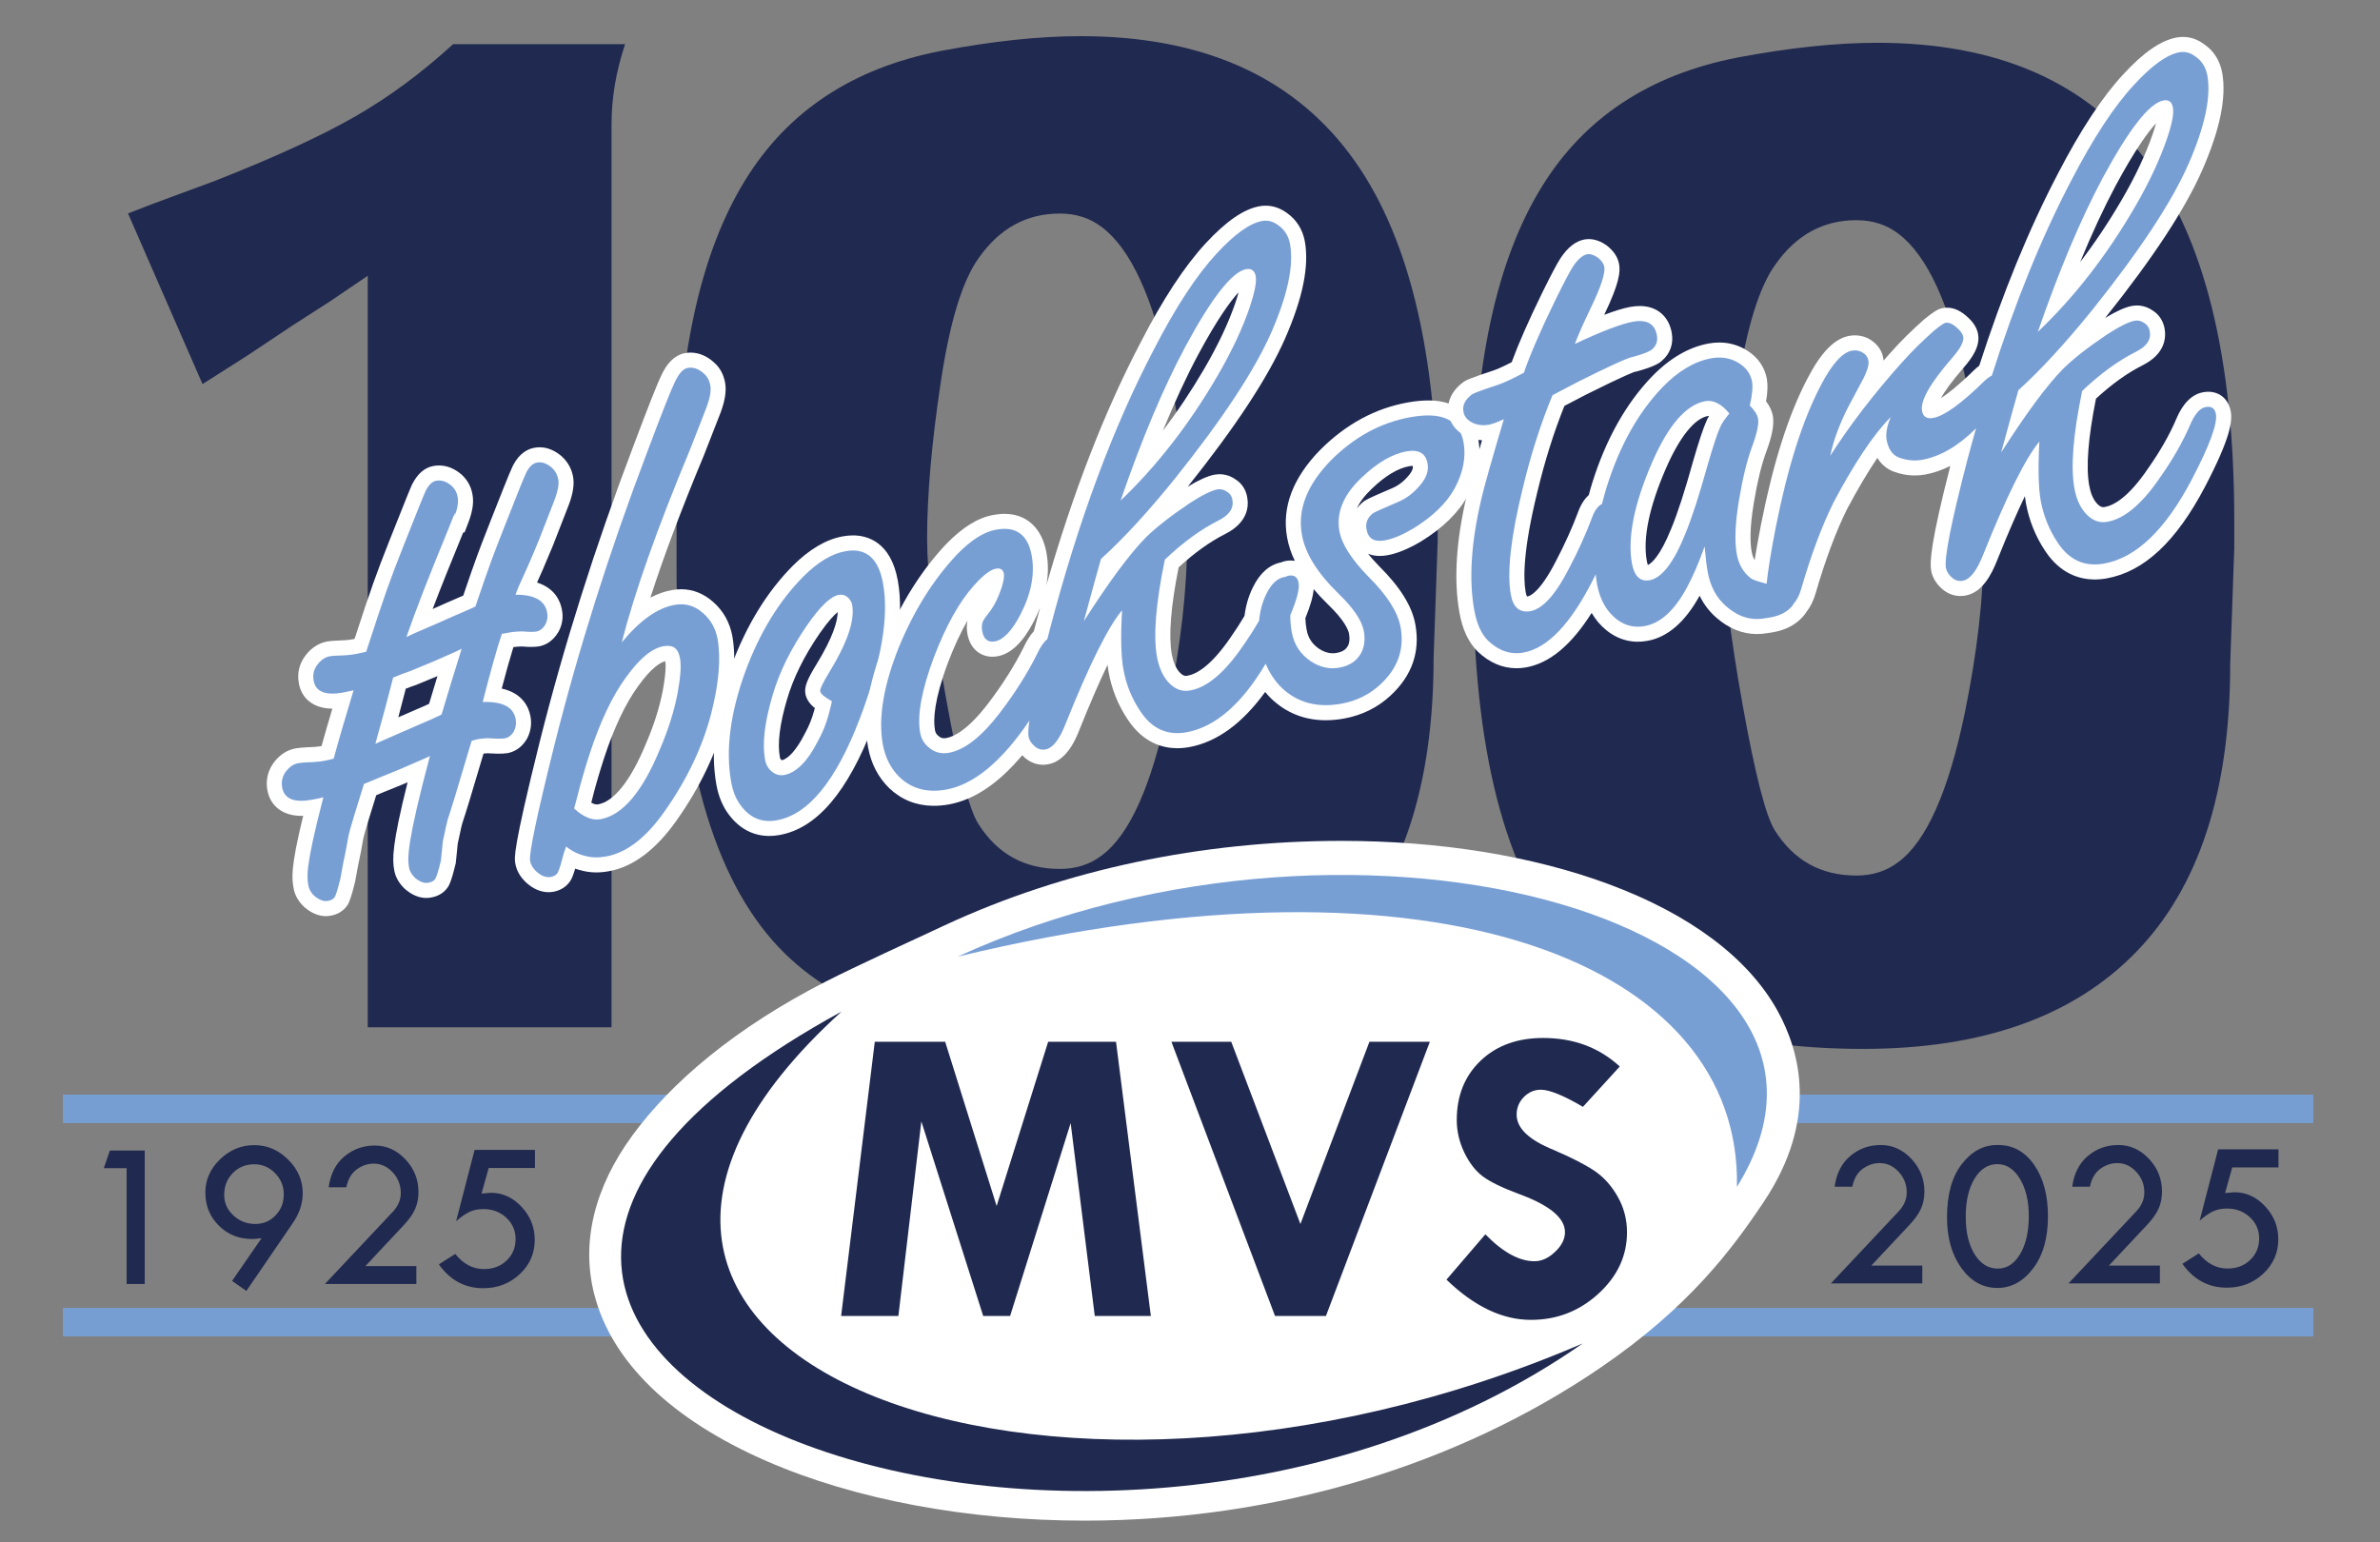 <?xml version="1.0" encoding="UTF-8" standalone="no"?>
<!DOCTYPE svg PUBLIC "-//W3C//DTD SVG 1.1//EN" "http://www.w3.org/Graphics/SVG/1.1/DTD/svg11.dtd">
<svg width="100%" height="100%" viewBox="0 0 1080 700" version="1.1" xmlns="http://www.w3.org/2000/svg" xmlns:xlink="http://www.w3.org/1999/xlink" xml:space="preserve" xmlns:serif="http://www.serif.com/" style="fill-rule:evenodd;clip-rule:evenodd;stroke-linejoin:round;stroke-miterlimit:2;">
    <rect x="0" y="0" width="1080" height="700" fill="#808080" stroke="none"/>
    <g transform="matrix(4.066,0,0,4.066,-2420.94,-8883.39)">
        <g transform="matrix(1.059,0,0,1.059,609.7,2280.57)">
            <path d="M0,-67.937L2.57,-68.937L9.135,-71.363C15.416,-73.836 20.338,-76.095 23.907,-78.142C27.475,-80.187 30.924,-82.731 34.255,-85.778L52.381,-85.778C51.429,-82.92 50.953,-80.108 50.953,-77.347L50.953,17.841L25.263,17.841L25.263,-61.372L21.268,-58.66L17.271,-56.091L12.561,-52.952L7.85,-49.953L0,-67.937Z" style="fill:rgb(32,41,79);fill-rule:nonzero;"/>
        </g>
        <g transform="matrix(1.059,0,0,1.059,704.623,2213.17)">
            <path d="M0,60.087C1.998,63.228 4.852,64.797 8.563,64.797C10.275,64.797 11.75,64.322 12.988,63.37C15.936,61.183 18.269,55.947 19.981,47.67C21.312,41.2 21.98,35.303 21.98,29.972C21.98,24.359 21.359,18.603 20.124,12.702C18.411,4.616 16.031,-0.571 12.988,-2.854C11.75,-3.805 10.275,-4.282 8.563,-4.282C5.041,-4.282 2.188,-2.712 0,0.427C-1.713,2.807 -3.047,7.185 -3.996,13.56C-4.949,19.935 -5.424,25.404 -5.424,29.972C-5.424,33.779 -4.76,39.392 -3.426,46.815C-2.094,54.235 -0.952,58.66 0,60.087M-31.829,26.118C-31.829,11.274 -29.406,-0.047 -24.562,-7.851C-20.098,-15.08 -13.261,-19.601 -4.045,-21.41C1.462,-22.455 6.399,-22.979 10.771,-22.979C23.402,-22.979 32.829,-18.863 39.05,-10.634C45.271,-2.402 48.383,10.276 48.383,27.403L48.383,30.258L47.955,42.532C47.955,55.947 44.648,66.06 38.037,72.86C31.422,79.665 21.838,83.066 9.277,83.066C-5.092,83.066 -15.414,79.498 -21.695,72.36C-28.451,64.654 -31.829,51.573 -31.829,33.111L-31.829,26.118Z" style="fill:rgb(32,41,79);fill-rule:nonzero;"/>
        </g>
        <g transform="matrix(1.059,0,0,1.059,793.525,2213.91)">
            <path d="M0,60.087C1.998,63.227 4.852,64.796 8.563,64.796C10.275,64.796 11.75,64.321 12.988,63.37C15.937,61.183 18.268,55.948 19.982,47.67C21.312,41.2 21.979,35.302 21.979,29.972C21.979,24.359 21.359,18.603 20.124,12.702C18.411,4.616 16.032,-0.572 12.988,-2.854C11.75,-3.806 10.275,-4.282 8.563,-4.282C5.041,-4.282 2.188,-2.712 0,0.428C-1.713,2.807 -3.047,7.185 -3.996,13.559C-4.949,19.935 -5.424,25.404 -5.424,29.972C-5.424,33.778 -4.76,39.392 -3.427,46.814C-2.094,54.234 -0.953,58.659 0,60.087M-31.828,26.118C-31.828,11.274 -29.406,-0.047 -24.562,-7.851C-20.098,-15.08 -13.261,-19.601 -4.045,-21.41C1.463,-22.455 6.4,-22.979 10.771,-22.979C23.402,-22.979 32.828,-18.863 39.051,-10.634C45.273,-2.402 48.383,10.276 48.383,27.402L48.383,30.258L47.955,42.532C47.955,55.948 44.648,66.06 38.036,72.86C31.422,79.665 21.836,83.066 9.276,83.066C-5.092,83.066 -15.414,79.498 -21.695,72.36C-28.452,64.654 -31.828,51.572 -31.828,33.111L-31.828,26.118Z" style="fill:rgb(32,41,79);fill-rule:nonzero;"/>
        </g>
        <g transform="matrix(1.059,0,0,1.059,804.259,2314.6)">
            <path d="M0,10.825L5.371,10.825L5.371,12.708L-4.266,12.708L2.924,5.063C3.463,4.471 3.732,3.823 3.732,3.114C3.732,2.279 3.447,1.555 2.879,0.942C2.311,0.329 1.643,0.022 0.873,0.022C0.238,0.022 -0.357,0.226 -0.915,0.632C-1.474,1.039 -1.837,1.667 -2.006,2.515L-3.867,2.515C-3.683,1.127 -3.135,0.047 -2.223,-0.726C-1.311,-1.497 -0.238,-1.883 0.996,-1.883C2.229,-1.883 3.305,-1.396 4.219,-0.425C5.135,0.547 5.593,1.697 5.593,3.026C5.593,3.67 5.478,4.26 5.245,4.795C5.014,5.331 4.602,5.912 4.014,6.542L0,10.825Z" style="fill:rgb(32,41,79);fill-rule:nonzero;"/>
        </g>
        <g transform="matrix(1.059,0,0,1.059,821.833,2320.63)">
            <path d="M0,-0.089C0,-1.685 -0.312,-2.995 -0.94,-4.023C-1.568,-5.048 -2.359,-5.562 -3.312,-5.562C-4.293,-5.562 -5.096,-5.053 -5.716,-4.038C-6.336,-3.023 -6.646,-1.685 -6.646,-0.023C-6.646,1.625 -6.332,2.948 -5.705,3.949C-5.078,4.95 -4.264,5.45 -3.268,5.45C-2.308,5.45 -1.522,4.938 -0.913,3.915C-0.303,2.892 0,1.558 0,-0.089M-3.223,-7.578C-1.673,-7.578 -0.411,-6.882 0.56,-5.49C1.531,-4.099 2.018,-2.29 2.018,-0.067C2.018,2.237 1.494,4.073 0.449,5.438C-0.596,6.806 -1.85,7.489 -3.312,7.489C-4.834,7.489 -6.099,6.788 -7.105,5.39C-8.114,3.99 -8.619,2.208 -8.619,0.044C-8.619,-2.357 -8.1,-4.227 -7.061,-5.568C-6.023,-6.907 -4.781,-7.578 -3.334,-7.578L-3.223,-7.578Z" style="fill:rgb(32,41,79);fill-rule:nonzero;"/>
        </g>
        <g transform="matrix(1.059,0,0,1.059,830.775,2314.6)">
            <path d="M0,10.825L5.372,10.825L5.372,12.708L-4.266,12.708L2.924,5.063C3.464,4.471 3.732,3.823 3.732,3.114C3.732,2.279 3.447,1.555 2.879,0.942C2.311,0.329 1.643,0.022 0.875,0.022C0.238,0.022 -0.357,0.226 -0.915,0.632C-1.473,1.039 -1.836,1.667 -2.006,2.515L-3.867,2.515C-3.683,1.127 -3.133,0.047 -2.221,-0.726C-1.31,-1.497 -0.237,-1.883 0.996,-1.883C2.23,-1.883 3.305,-1.396 4.221,-0.425C5.135,0.547 5.594,1.697 5.594,3.026C5.594,3.67 5.478,4.26 5.246,4.795C5.014,5.331 4.604,5.912 4.014,6.542L0,10.825Z" style="fill:rgb(32,41,79);fill-rule:nonzero;"/>
        </g>
        <g transform="matrix(1.059,0,0,1.059,842.965,2328.53)">
            <path d="M0,-14.58L6.358,-14.58L6.358,-12.675L1.485,-12.675L0.726,-9.972C1.288,-10.029 1.612,-10.06 1.701,-10.06C2.943,-10.06 4.026,-9.565 4.95,-8.576C5.874,-7.588 6.337,-6.43 6.337,-5.101C6.337,-3.679 5.81,-2.471 4.759,-1.482C3.705,-0.494 2.422,0 0.907,0C-1.02,0 -2.579,-0.839 -3.768,-2.515L-2.039,-3.612C-1.189,-2.548 -0.181,-2.017 0.985,-2.017C1.946,-2.017 2.741,-2.318 3.372,-2.918C4.005,-3.519 4.321,-4.276 4.321,-5.191C4.321,-6.075 3.993,-6.822 3.339,-7.431C2.685,-8.037 1.882,-8.342 0.929,-8.342C0.36,-8.342 -0.134,-8.241 -0.555,-8.037C-0.976,-7.836 -1.44,-7.512 -1.95,-7.068L0,-14.58Z" style="fill:rgb(32,41,79);fill-rule:nonzero;"/>
        </g>
        <g transform="matrix(1.059,0,0,1.059,607.677,2328.12)">
            <path d="M0,-14.07L3.668,-14.07L3.668,0L1.762,0L1.762,-12.208L-0.643,-12.208L0,-14.07Z" style="fill:rgb(32,41,79);fill-rule:nonzero;"/>
        </g>
        <g transform="matrix(1.059,0,0,1.059,627.083,2323.39)">
            <path d="M0,-4.975C0,-5.846 -0.307,-6.593 -0.92,-7.218C-1.533,-7.842 -2.265,-8.153 -3.113,-8.153C-4.014,-8.153 -4.768,-7.846 -5.373,-7.23C-5.979,-6.612 -6.281,-5.846 -6.281,-4.93C-6.281,-4.088 -5.961,-3.368 -5.318,-2.764C-4.676,-2.162 -3.9,-1.862 -2.991,-1.862C-2.156,-1.862 -1.449,-2.162 -0.869,-2.764C-0.29,-3.368 0,-4.102 0,-4.975M-3.944,5.195L-5.452,4.143L-2.34,-0.366C-2.775,-0.306 -3.107,-0.277 -3.337,-0.277C-4.732,-0.277 -5.902,-0.747 -6.848,-1.69C-7.793,-2.631 -8.266,-3.791 -8.266,-5.174C-8.266,-6.51 -7.75,-7.677 -6.72,-8.674C-5.689,-9.672 -4.486,-10.17 -3.113,-10.17C-1.754,-10.17 -0.563,-9.662 0.46,-8.647C1.482,-7.631 1.994,-6.452 1.994,-5.108C1.994,-4.022 1.646,-2.973 0.953,-1.961L-3.944,5.195Z" style="fill:rgb(32,41,79);fill-rule:nonzero;"/>
        </g>
        <g transform="matrix(1.059,0,0,1.059,636.189,2314.66)">
            <path d="M0,10.824L5.372,10.824L5.372,12.707L-4.266,12.707L2.924,5.063C3.463,4.472 3.732,3.822 3.732,3.112C3.732,2.279 3.448,1.555 2.879,0.941C2.311,0.328 1.643,0.022 0.874,0.022C0.238,0.022 -0.357,0.224 -0.915,0.633C-1.473,1.038 -1.836,1.666 -2.006,2.515L-3.867,2.515C-3.683,1.126 -3.135,0.047 -2.223,-0.725C-1.31,-1.497 -0.236,-1.883 0.996,-1.883C2.23,-1.883 3.305,-1.397 4.221,-0.426C5.136,0.546 5.594,1.697 5.594,3.027C5.594,3.67 5.478,4.259 5.246,4.795C5.014,5.33 4.603,5.912 4.014,6.539L0,10.824Z" style="fill:rgb(32,41,79);fill-rule:nonzero;"/>
        </g>
        <g transform="matrix(1.059,0,0,1.059,648.379,2328.59)">
            <path d="M0,-14.58L6.359,-14.58L6.359,-12.674L1.486,-12.674L0.727,-9.972C1.289,-10.029 1.613,-10.059 1.702,-10.059C2.943,-10.059 4.027,-9.564 4.951,-8.576C5.875,-7.588 6.337,-6.43 6.337,-5.101C6.337,-3.678 5.811,-2.471 4.759,-1.483C3.705,-0.495 2.422,0 0.908,0C-1.02,0 -2.578,-0.838 -3.767,-2.516L-2.037,-3.611C-1.189,-2.548 -0.182,-2.016 0.986,-2.016C1.946,-2.016 2.742,-2.316 3.373,-2.918C4.006,-3.517 4.32,-4.277 4.32,-5.191C4.32,-6.075 3.994,-6.821 3.34,-7.43C2.687,-8.039 1.883,-8.342 0.93,-8.342C0.361,-8.342 -0.133,-8.241 -0.554,-8.037C-0.975,-7.834 -1.439,-7.512 -1.949,-7.068L0,-14.58Z" style="fill:rgb(32,41,79);fill-rule:nonzero;"/>
        </g>
        <g transform="matrix(-1.059,0,0,1.059,945.272,1866.66)">
            <rect x="86.578" y="415.789" width="237.162" height="3" style="fill:rgb(119,158,211);"/>
        </g>
        <g transform="matrix(-1.059,0,0,1.059,945.272,1914.28)">
            <rect x="86.578" y="393.307" width="237.162" height="3" style="fill:rgb(119,158,211);"/>
        </g>
        <g transform="matrix(1.059,0,0,1.059,774.087,2295.77)">
            <path d="M0,39.33C-15.08,49.643 -34.275,55.49 -54.424,55.49C-66.745,55.49 -78.637,53.266 -87.907,49.227C-97.986,44.836 -104.277,38.744 -106.1,31.609C-107.492,26.164 -106.095,20.375 -102.06,14.865C-97.959,9.267 -91.229,3.537 -81.633,-1.363C-78.571,-2.925 -72.32,-5.789 -69.205,-7.24C-56.529,-13.149 -42.023,-16.16 -27.352,-16.16C-16.982,-16.16 -7.246,-14.584 0.803,-11.602C9.36,-8.43 15.51,-3.825 18.587,1.713C20.98,6.021 22.949,13.186 17.178,21.853C13.781,26.953 9.238,33.013 0,39.33" style="fill:white;fill-rule:nonzero;"/>
        </g>
        <g transform="matrix(1.059,0,0,1.059,693.04,2331.69)">
            <path d="M0,-28.902L7.418,-28.902L12.842,-11.591L18.272,-28.902L25.422,-28.902L29.094,0L23.184,0L20.643,-20.334L14.262,0L11.426,0L4.907,-20.513L2.487,0L-3.547,0L0,-28.902Z" style="fill:rgb(32,41,79);fill-rule:nonzero;"/>
        </g>
        <g transform="matrix(1.059,0,0,1.059,689.34,2373.78)">
            <path d="M0,-71.837C-39.777,-35.768 20.902,-12.211 78.099,-36.85C25.241,0 -66.404,-35.526 0,-71.837" style="fill:rgb(32,41,79);fill-rule:nonzero;"/>
        </g>
        <g transform="matrix(1.059,0,0,1.059,789.258,2270.85)">
            <path d="M0,43.842C17.183,16.228 -39.492,0 -82.127,19.577C-31.228,7.298 0.504,20.445 0,43.842" style="fill:rgb(120,159,212);fill-rule:nonzero;"/>
        </g>
        <g transform="matrix(1.059,0,0,1.059,726.145,2331.69)">
            <path d="M0,-28.902L6.306,-28.902L13.595,-9.693L20.868,-28.902L27.235,-28.902L16.284,0L10.92,0L0,-28.902Z" style="fill:rgb(32,41,79);fill-rule:nonzero;"/>
        </g>
        <g transform="matrix(1.059,0,0,1.059,776.183,2328.94)">
            <path d="M0,-23.7L-3.881,-19.448C-5.928,-20.65 -7.41,-21.252 -8.313,-21.252C-9.012,-21.252 -9.608,-20.99 -10.119,-20.471C-10.62,-19.955 -10.869,-19.332 -10.869,-18.625C-10.869,-17.199 -9.578,-15.969 -6.991,-14.915C-5.098,-14.105 -3.664,-13.367 -2.688,-12.717C-1.707,-12.06 -0.888,-11.16 -0.227,-9.994C0.433,-8.843 0.762,-7.582 0.762,-6.23C0.762,-3.746 -0.24,-1.587 -2.25,0.248C-4.257,2.088 -6.63,3.006 -9.365,3.006C-12.373,3.006 -15.332,1.594 -18.264,-1.234L-14.166,-6.01C-12.318,-4.12 -10.598,-3.173 -8.982,-3.173C-8.23,-3.173 -7.51,-3.504 -6.819,-4.164C-6.118,-4.818 -5.774,-5.512 -5.774,-6.234C-5.774,-7.727 -7.37,-9.062 -10.553,-10.235C-12.373,-10.91 -13.666,-11.542 -14.438,-12.119C-15.213,-12.701 -15.863,-13.55 -16.395,-14.655C-16.92,-15.767 -17.178,-16.894 -17.178,-18.058C-17.178,-20.627 -16.338,-22.711 -14.665,-24.31C-12.988,-25.91 -10.794,-26.706 -8.08,-26.706C-4.871,-26.706 -2.183,-25.709 0,-23.7" style="fill:rgb(32,41,79);fill-rule:nonzero;"/>
        </g>
        <g transform="matrix(1.059,0,0,1.059,639.862,2256.92)">
            <path d="M0,7.502C0.152,7.436 1.788,6.723 1.788,6.723C2.299,6.511 2.781,6.298 3.243,6.083C3.523,5.148 3.818,4.171 4.127,3.159C3.371,3.481 2.611,3.795 1.849,4.102L1.729,4.145C1.573,4.192 1.291,4.29 0.789,4.487C0.789,4.487 0.037,7.366 0,7.502M-7.664,28.461C-8.416,28.452 -9.165,28.135 -9.893,27.518C-10.554,26.884 -10.903,26.253 -11.033,25.52C-11.213,24.485 -11.388,23.481 -10.024,17.886C-10.115,17.888 -10.205,17.89 -10.293,17.889C-12.177,17.867 -13.486,16.86 -13.796,15.194C-13.997,14.064 -13.723,13.007 -13.005,12.125C-12.369,11.356 -11.617,10.902 -10.763,10.772C-10.528,10.731 -10.167,10.686 -9.694,10.666C-9.066,10.655 -8.553,10.612 -8.09,10.535C-7.752,9.322 -7.374,8.016 -6.949,6.589C-6.967,6.588 -6.984,6.588 -7.001,6.588C-8.889,6.566 -10.188,5.571 -10.477,3.926C-10.689,2.83 -10.421,1.764 -9.691,0.872C-9.113,0.149 -8.353,-0.326 -7.501,-0.49C-7.223,-0.54 -6.846,-0.566 -6.384,-0.586C-5.769,-0.598 -5.248,-0.643 -4.805,-0.721L-4.607,-0.761C-2.912,-5.971 -2.342,-7.568 -0.94,-11.109C0.95,-15.888 1.337,-16.804 1.466,-17.071C2.038,-18.18 2.774,-18.811 3.676,-18.983C3.884,-19.024 4.104,-19.045 4.323,-19.042C5.152,-19.033 5.944,-18.708 6.676,-18.078C7.314,-17.485 7.694,-16.768 7.821,-15.961C7.972,-15.15 7.833,-14.202 7.38,-13.017L6.985,-11.984L6.843,-11.984C5.518,-8.765 4.45,-6.094 3.621,-3.913C4.162,-4.15 4.646,-4.364 5.072,-4.561C5.072,-4.561 6.515,-5.182 6.847,-5.329C8.171,-9.23 8.492,-10.051 9.445,-12.489L9.653,-13.022C10.436,-15.023 11.79,-18.463 12.08,-19.025C12.771,-20.375 13.689,-20.794 14.338,-20.905C14.493,-20.939 14.713,-20.961 14.932,-20.959C15.726,-20.95 16.5,-20.627 17.231,-19.998C17.883,-19.389 18.265,-18.686 18.417,-17.865C18.565,-17.091 18.428,-16.136 17.992,-14.954C17.89,-14.702 17.329,-13.268 16.296,-10.598C15.42,-8.474 14.94,-7.4 14.62,-6.703C16.519,-6.102 17.083,-4.733 17.244,-3.837C17.404,-3.063 17.287,-2.252 16.896,-1.531C16.257,-0.432 15.415,-0.081 14.817,0.027C14.557,0.065 14.27,0.088 13.901,0.084C13.66,0.081 13.376,0.067 13.052,0.036C12.744,0.036 12.436,0.058 12.131,0.102C11.784,1.221 11.373,2.683 10.9,4.47C13.127,4.969 13.76,6.462 13.932,7.413C14.074,8.186 13.968,8.945 13.614,9.665L13.561,9.766C12.95,10.812 12.112,11.166 11.517,11.278C11.216,11.321 10.896,11.343 10.476,11.338C10.253,11.336 9.998,11.326 9.712,11.307C9.61,11.297 9.553,11.295 9.494,11.294C9.329,11.292 9.149,11.306 8.982,11.325C8.509,12.926 8.004,14.624 7.455,16.433C7.153,17.429 6.984,17.94 6.872,18.283C6.675,18.879 6.675,18.879 6.29,20.702L6.263,20.827L6.06,22.862L6.035,22.967C5.622,24.696 5.388,25.119 5.3,25.279L5.236,25.385C4.844,25.981 4.203,26.377 3.435,26.5C3.318,26.526 3.122,26.546 2.924,26.543C2.16,26.535 1.408,26.213 0.687,25.585L0.596,25.499C0.022,24.912 -0.312,24.295 -0.429,23.61C-0.642,22.487 -0.67,20.939 0.979,14.355C0.25,14.663 -0.579,15.003 -1.471,15.356C-1.611,15.411 -2.209,15.663 -2.326,15.713L-3.142,18.356C-3.651,20.036 -3.682,20.218 -3.785,20.816C-3.857,21.241 -3.961,21.846 -4.239,23.13L-4.545,24.802C-4.936,26.398 -5.14,26.893 -5.274,27.155L-5.312,27.229L-5.356,27.297C-5.75,27.9 -6.395,28.3 -7.171,28.42C-7.279,28.444 -7.473,28.463 -7.664,28.461" style="fill:white;fill-rule:nonzero;"/>
        </g>
        <g transform="matrix(1.059,0,0,1.059,644.688,2257.21)">
            <path d="M0,6.94C-0.68,7.266 -1.39,7.59 -2.129,7.897C-3.122,8.336 -4.737,9.024 -6.972,10.017C-6.605,8.709 -6.277,7.516 -5.98,6.422C-5.572,4.859 -5.285,3.746 -5.1,3.042C-4.263,2.698 -3.663,2.469 -3.3,2.356C-1.637,1.689 -0.08,1.021 1.358,0.371L2.117,0.006C1.334,2.506 0.632,4.831 0,6.94M10.945,-2.56C11.156,-2.95 11.221,-3.379 11.127,-3.831C10.905,-5.068 9.795,-5.708 7.796,-5.693C8.361,-7.254 8.408,-6.956 10.261,-11.445C11.303,-14.135 11.866,-15.581 11.947,-15.776C12.271,-16.655 12.396,-17.359 12.303,-17.849C12.212,-18.34 12,-18.735 11.641,-19.072C11.107,-19.529 10.581,-19.732 10.05,-19.619C9.628,-19.545 9.25,-19.197 8.931,-18.573C8.771,-18.262 7.976,-16.312 6.572,-12.721C5.391,-9.695 5.169,-9.171 3.569,-4.446C3.045,-4.197 2.238,-3.854 1.175,-3.395C0.131,-2.916 -1.247,-2.326 -2.972,-1.58L-3.7,-1.236C-2.789,-3.891 -1.274,-7.774 0.822,-12.866C1.871,-15.558 1.281,-13.664 1.342,-13.856C1.686,-14.754 1.8,-15.439 1.699,-15.989C1.625,-16.46 1.404,-16.854 1.084,-17.153C0.531,-17.629 -0.026,-17.812 -0.584,-17.702C-0.978,-17.626 -1.345,-17.278 -1.666,-16.655C-1.827,-16.323 -2.612,-14.372 -4.025,-10.801C-5.477,-7.133 -6.002,-5.651 -7.942,0.324C-8.442,0.436 -8.826,0.51 -9.09,0.566C-9.621,0.659 -10.221,0.71 -10.876,0.722C-11.249,0.738 -11.553,0.754 -11.759,0.791C-12.24,0.883 -12.664,1.153 -13.022,1.6C-13.45,2.124 -13.604,2.71 -13.474,3.378C-13.271,4.537 -12.217,4.961 -10.332,4.609C-10.225,4.59 -9.88,4.515 -9.271,4.386C-10.075,7.023 -10.779,9.425 -11.371,11.594C-11.854,11.707 -12.178,11.781 -12.363,11.818C-12.903,11.911 -13.502,11.962 -14.188,11.975C-14.57,11.99 -14.863,12.025 -15.08,12.063C-15.553,12.135 -15.967,12.406 -16.334,12.851C-16.762,13.376 -16.914,13.962 -16.795,14.63C-16.572,15.828 -15.54,16.252 -13.684,15.92C-13.281,15.845 -12.868,15.772 -12.455,15.66C-14.423,23.223 -14.178,24.106 -14.03,24.968C-13.958,25.381 -13.754,25.717 -13.424,26.035C-12.91,26.47 -12.423,26.672 -11.971,26.58C-11.616,26.524 -11.382,26.371 -11.241,26.156C-11.11,25.902 -10.917,25.278 -10.661,24.242L-10.346,22.519C-9.642,19.274 -10.091,20.507 -9.215,17.617C-8.838,16.386 -8.491,15.274 -8.176,14.256C-7.468,13.971 -6.947,13.742 -6.612,13.608C-4.976,12.96 -3.717,12.425 -2.83,12.024C-2.161,11.738 -1.63,11.509 -1.226,11.317C-3.64,20.384 -3.61,22.086 -3.424,23.07C-3.36,23.443 -3.159,23.778 -2.829,24.116C-2.306,24.572 -1.816,24.753 -1.374,24.661C-1.031,24.605 -0.784,24.451 -0.645,24.239C-0.516,24.004 -0.312,23.36 -0.064,22.324L0.137,20.309C0.799,17.18 0.466,18.725 1.381,15.697C2.032,13.55 2.623,11.557 3.173,9.701C3.488,9.606 3.704,9.57 3.841,9.532C4.312,9.459 4.805,9.407 5.263,9.451C5.93,9.497 6.4,9.482 6.664,9.447C7.058,9.373 7.384,9.121 7.634,8.693C7.835,8.283 7.898,7.873 7.815,7.42C7.584,6.144 6.425,5.544 4.337,5.617C5.167,2.373 5.841,-0.031 6.358,-1.573C6.624,-1.609 6.84,-1.645 6.996,-1.683C7.575,-1.793 8.106,-1.828 8.576,-1.823C9.241,-1.756 9.713,-1.769 9.978,-1.807C10.38,-1.879 10.695,-2.13 10.945,-2.56" style="fill:rgb(120,159,212);fill-rule:nonzero;"/>
        </g>
        <g transform="matrix(1.059,0,0,1.059,661.397,2234.15)">
            <path d="M0,37.999C0.087,38.047 0.157,38.079 0.21,38.102C0.357,38.163 0.463,38.187 0.572,38.189C0.626,38.189 0.679,38.185 0.731,38.177C2.414,37.868 4.162,35.661 5.757,31.798C6.603,29.835 7.182,28.011 7.536,26.199C7.896,24.244 7.856,23.411 7.799,23.088C7.312,23.213 6.355,23.738 4.932,25.735C3.6,27.561 2.392,30.12 1.333,33.36C0.795,35.03 0.374,36.49 0.05,37.816L0,37.999ZM-4.521,47.437C-5.342,47.427 -6.128,47.086 -6.857,46.423C-7.507,45.812 -7.876,45.154 -8.007,44.394C-8.108,43.843 -8.27,42.978 -5.445,31.639C-2.888,21.45 0.417,11.002 4.377,0.58C5.963,-3.649 6.979,-6.222 7.397,-7.058C7.621,-7.533 8.354,-9.09 9.854,-9.379C10.069,-9.42 10.285,-9.439 10.5,-9.437C11.364,-9.427 12.205,-9.07 12.932,-8.404C13.539,-7.882 13.945,-7.155 14.104,-6.273C14.258,-5.439 14.119,-4.464 13.667,-3.207C13.615,-3.076 13.539,-2.88 13.412,-2.552C13.134,-1.832 12.622,-0.512 11.874,1.385C9.491,7.099 7.605,12.119 6.233,16.393C6.993,15.989 7.756,15.723 8.526,15.59C8.852,15.531 9.193,15.501 9.523,15.505C10.743,15.519 11.86,15.969 12.846,16.843C13.914,17.78 14.596,18.991 14.868,20.438C15.282,22.78 15.053,25.58 14.17,29.016C13.202,32.729 11.466,36.373 9.009,39.85C6.824,42.955 4.418,44.766 1.857,45.227C1.384,45.314 0.911,45.357 0.461,45.353C-0.086,45.346 -0.616,45.27 -1.117,45.125C-1.311,45.08 -1.504,45.023 -1.696,44.956C-1.9,45.646 -2.032,45.942 -2.144,46.143C-2.429,46.621 -2.95,47.182 -3.96,47.389C-4.204,47.428 -4.362,47.438 -4.521,47.437" style="fill:white;fill-rule:nonzero;"/>
        </g>
        <g transform="matrix(1.059,0,0,1.059,671.025,2246.3)">
            <path d="M0,15.031C-0.375,16.949 -0.995,18.903 -1.87,20.93C-3.714,25.398 -5.79,27.844 -8.105,28.268C-8.559,28.342 -9.009,28.298 -9.478,28.096C-9.925,27.915 -10.413,27.595 -10.897,27.139L-10.58,25.968C-10.231,24.541 -9.793,23.036 -9.264,21.395C-8.146,17.978 -6.883,15.306 -5.449,13.344C-4.035,11.36 -2.71,10.259 -1.482,10.037C-0.981,9.946 -0.591,10.009 -0.299,10.207C-0.017,10.427 0.175,10.801 0.267,11.33C0.405,12.096 0.313,13.331 0,15.031M2.703,6.556C1.81,5.763 0.813,5.477 -0.296,5.68C-2.113,5.993 -3.97,7.324 -5.878,9.635C-4.545,4.417 -2.155,-2.358 1.31,-10.668C2.418,-13.478 3.005,-15.02 3.085,-15.215C3.429,-16.171 3.556,-16.915 3.455,-17.463C3.362,-17.975 3.14,-18.391 2.771,-18.707C2.229,-19.203 1.643,-19.406 1.062,-19.294C0.582,-19.202 0.146,-18.717 -0.276,-17.821C-0.657,-17.06 -1.646,-14.563 -3.232,-10.328C-7.172,0.036 -10.433,10.329 -12.999,20.55C-14.824,27.881 -15.675,31.907 -15.536,32.654C-15.462,33.086 -15.241,33.442 -14.882,33.779C-14.358,34.255 -13.861,34.437 -13.369,34.364C-13.006,34.29 -12.76,34.135 -12.619,33.901C-12.479,33.648 -12.275,32.984 -12.01,31.929C-11.97,31.812 -11.888,31.557 -11.737,31.148C-11.125,31.645 -10.471,31.966 -9.768,32.131C-9.064,32.335 -8.309,32.343 -7.515,32.196C-5.364,31.808 -3.317,30.224 -1.375,27.464C0.974,24.138 2.623,20.686 3.545,17.15C4.362,13.965 4.588,11.341 4.22,9.259C4.018,8.178 3.517,7.27 2.703,6.556" style="fill:rgb(120,159,212);fill-rule:nonzero;"/>
        </g>
        <g transform="matrix(1.059,0,0,1.059,688.902,2269.56)">
            <path d="M0,-15.533C-0.351,-15.239 -0.972,-14.61 -1.898,-13.281C-3.526,-10.923 -4.687,-8.571 -5.346,-6.301C-6.107,-3.736 -6.359,-1.71 -6.101,-0.269C-6.064,-0.064 -6.002,-0.002 -5.972,0.027C-5.924,0.073 -5.887,0.089 -5.887,0.089C-5.194,-0.054 -4.298,-1.069 -3.475,-2.697C-3.033,-3.49 -2.71,-4.294 -2.481,-5.144C-2.457,-5.239 -2.433,-5.329 -2.411,-5.413C-2.904,-5.804 -3.285,-6.277 -3.402,-6.899C-3.528,-7.634 -3.256,-8.354 -2.244,-10.01C-0.48,-12.887 -0.014,-14.566 0,-15.533M-7.277,8.073C-8.935,8.055 -10.382,7.279 -11.463,5.831C-12.102,5.004 -12.552,3.941 -12.782,2.691C-13.438,-0.969 -12.907,-5.183 -11.21,-9.844C-9.621,-14.133 -7.437,-17.689 -4.713,-20.426C-2.983,-22.148 -1.229,-23.182 0.505,-23.501C0.903,-23.575 1.298,-23.611 1.67,-23.607C3.097,-23.591 5.601,-22.948 6.339,-18.825C7.028,-15.025 6.169,-9.929 3.786,-3.681C1.052,3.462 -2.198,7.276 -6.152,7.976C-6.531,8.045 -6.911,8.078 -7.276,8.073L-7.277,8.073Z" style="fill:white;fill-rule:nonzero;"/>
        </g>
        <g transform="matrix(1.059,0,0,1.059,688.242,2259.49)">
            <path d="M0,3.375C0.021,3.394 -0.084,3.863 -0.328,4.781C-0.574,5.7 -0.937,6.638 -1.437,7.532C-2.541,9.716 -3.741,10.917 -5.017,11.157C-5.546,11.25 -6.023,11.087 -6.462,10.671C-6.763,10.374 -6.953,9.998 -7.037,9.527C-7.341,7.838 -7.08,5.588 -6.244,2.773C-5.531,0.313 -4.307,-2.162 -2.575,-4.672C-1.221,-6.616 -0.129,-7.662 0.725,-7.829C1.187,-7.901 1.537,-7.762 1.838,-7.403C2.002,-7.207 2.108,-7.009 2.144,-6.794C2.449,-5.144 1.639,-2.78 -0.27,0.333C-0.947,1.442 -1.26,2.105 -1.224,2.322C-1.167,2.616 -0.759,2.955 0,3.375M5.402,-9.03C4.924,-11.701 3.594,-12.833 1.414,-12.427C0.01,-12.169 -1.45,-11.303 -2.968,-9.792C-5.535,-7.213 -7.58,-3.885 -9.099,0.214C-10.705,4.625 -11.209,8.519 -10.602,11.918C-10.417,12.92 -10.074,13.747 -9.57,14.399C-8.597,15.704 -7.338,16.208 -5.806,15.932C-2.476,15.341 0.435,11.788 2.929,5.269C5.222,-0.741 6.04,-5.515 5.402,-9.03" style="fill:rgb(120,159,212);fill-rule:nonzero;"/>
        </g>
        <g transform="matrix(1.059,0,0,1.059,733.642,2265.08)">
            <path d="M0,-45.001C-0.84,-44.089 -2.218,-42.228 -4.25,-38.445C-5.497,-36.111 -6.744,-33.424 -7.981,-30.411C-6.427,-32.445 -4.962,-34.637 -3.598,-36.975C-2.122,-39.522 -1.055,-41.789 -0.336,-43.901C-0.192,-44.334 -0.082,-44.697 0,-45.001M18.339,-26.703C18.229,-26.704 18.11,-26.691 17.979,-26.668C16.786,-26.455 15.458,-25.657 14.042,-24.297C13.295,-23.591 12.77,-22.897 12.462,-22.206C12.652,-22.467 12.886,-22.713 13.162,-22.937L13.228,-22.989L13.297,-23.034C13.661,-23.27 15.039,-23.869 16.131,-24.33C16.83,-24.613 17.424,-25.072 17.968,-25.743C18.143,-25.956 18.416,-26.342 18.36,-26.647C18.356,-26.667 18.353,-26.686 18.349,-26.703L18.339,-26.703ZM7.037,-10.655C7.052,-10.237 7.094,-9.847 7.164,-9.468C7.32,-8.579 7.739,-7.935 8.485,-7.425C8.952,-7.117 9.418,-6.957 9.891,-6.952C10.039,-6.95 10.19,-6.964 10.343,-6.993C11.088,-7.126 11.356,-7.448 11.51,-7.712C11.688,-8.033 11.734,-8.459 11.642,-8.998C11.563,-9.43 11.167,-10.423 9.405,-12.117C8.856,-12.654 8.359,-13.185 7.915,-13.711C7.845,-12.918 7.56,-11.928 7.037,-10.655M-28.569,-10.399C-29.293,-9.143 -29.983,-7.655 -30.636,-5.943C-32.108,-1.985 -32.19,0.088 -31.999,1.128C-31.955,1.39 -31.87,1.548 -31.691,1.713C-31.42,1.967 -31.214,2.003 -31.049,2.005C-30.973,2.006 -30.894,1.999 -30.812,1.985C-29.962,1.834 -28.503,1.087 -26.433,-1.611C-24.909,-3.6 -23.637,-5.61 -22.65,-7.583C-22.33,-8.282 -21.973,-8.847 -21.576,-9.276L-21.398,-9.962C-21.236,-10.58 -21.072,-11.193 -20.906,-11.801C-21.103,-11.292 -21.336,-10.779 -21.603,-10.261C-22.745,-8.09 -23.979,-6.909 -25.382,-6.641C-25.611,-6.602 -25.806,-6.586 -25.987,-6.588C-27.026,-6.6 -28.252,-7.236 -28.575,-8.982C-28.668,-9.486 -28.666,-9.959 -28.569,-10.399M-32.19,9.125C-33.976,9.106 -35.524,8.487 -36.796,7.286C-37.973,6.145 -38.726,4.694 -39.049,2.955C-39.607,-0.157 -39.028,-3.788 -37.279,-8.156C-35.623,-12.199 -33.456,-15.655 -30.834,-18.443C-29.083,-20.249 -27.447,-21.255 -25.816,-21.538C-25.406,-21.614 -24.994,-21.652 -24.606,-21.647C-22.301,-21.621 -20.711,-20.121 -20.243,-17.53C-20.047,-16.44 -20.049,-15.315 -20.245,-14.161C-17.443,-23.917 -14.106,-32.509 -10.304,-39.752C-7.985,-44.265 -5.681,-47.775 -3.463,-50.17C-1.319,-52.485 0.527,-53.761 2.184,-54.068C2.415,-54.112 2.653,-54.133 2.889,-54.13C3.666,-54.122 4.41,-53.861 5.099,-53.358C6.089,-52.665 6.75,-51.626 6.981,-50.373C7.452,-47.754 6.771,-44.404 4.898,-40.123C3.063,-35.968 -0.292,-30.861 -5.357,-24.51C-4.211,-25.21 -3.295,-25.623 -2.564,-25.773C-2.318,-25.813 -2.146,-25.826 -1.978,-25.824C-1.4,-25.818 -0.856,-25.643 -0.359,-25.304C0.308,-24.903 0.771,-24.225 0.911,-23.386C1.079,-22.49 1.013,-20.751 -1.392,-19.534C-2.998,-18.727 -4.652,-17.543 -6.318,-16.005C-7.144,-11.883 -7.387,-8.804 -7.04,-6.851C-6.892,-6.059 -6.629,-5.43 -6.264,-4.999C-5.89,-4.573 -5.645,-4.57 -5.564,-4.569C-5.514,-4.569 -5.461,-4.574 -5.406,-4.584C-4.456,-4.749 -2.912,-5.585 -0.82,-8.659C-0.302,-9.397 0.181,-10.144 0.625,-10.898C0.76,-11.988 1.06,-13.006 1.519,-13.93C2.253,-15.414 3.25,-16.289 4.481,-16.534C4.617,-16.591 4.776,-16.647 4.964,-16.681C5.171,-16.718 5.365,-16.733 5.545,-16.732C5.675,-16.73 5.803,-16.719 5.925,-16.7C5.526,-17.523 5.258,-18.341 5.113,-19.163C4.541,-22.328 5.713,-25.434 8.598,-28.387C11.315,-31.107 14.423,-32.787 17.847,-33.392C18.671,-33.539 19.404,-33.608 20.084,-33.6C21.068,-33.589 21.938,-33.409 22.668,-33.064C23.641,-32.598 24.873,-31.601 25.267,-29.468C25.607,-27.546 25.237,-25.569 24.167,-23.581C23.18,-21.772 21.507,-20.138 19.191,-18.719C17.884,-17.951 16.719,-17.474 15.702,-17.289C15.398,-17.234 15.106,-17.208 14.834,-17.21C14.398,-17.216 13.999,-17.294 13.644,-17.439C13.963,-17.043 14.349,-16.609 14.813,-16.134C17.024,-13.936 18.277,-11.925 18.628,-9.999C19.153,-7.112 18.275,-4.588 16.02,-2.501C14.667,-1.238 13.016,-0.418 11.117,-0.073C10.416,0.054 9.732,0.114 9.081,0.106C6.893,0.082 4.989,-0.689 3.427,-2.186C3.206,-2.404 2.997,-2.632 2.801,-2.873C0.394,0.451 -2.286,2.401 -5.189,2.937C-5.65,3.021 -6.1,3.059 -6.532,3.054C-7.985,3.039 -10.058,2.501 -11.675,0.037C-12.697,-1.479 -13.384,-3.182 -13.704,-5.008C-13.745,-5.233 -13.781,-5.474 -13.813,-5.731C-14.688,-3.907 -15.67,-1.639 -16.755,1.061C-17.067,1.873 -18.042,4.409 -20.1,4.753C-20.271,4.785 -20.456,4.799 -20.639,4.798C-21.315,4.791 -21.964,4.539 -22.514,4.07C-22.616,3.979 -22.712,3.888 -22.801,3.794C-25.323,6.794 -27.877,8.5 -30.551,8.984C-31.116,9.084 -31.665,9.132 -32.19,9.125" style="fill:white;fill-rule:nonzero;"/>
        </g>
        <g transform="matrix(1.059,0,0,1.059,727.663,2259.09)">
            <path d="M0,-33.544C2.804,-38.765 4.961,-41.504 6.442,-41.783C7.003,-41.874 7.334,-41.635 7.455,-41.025C7.555,-40.418 7.338,-39.322 6.81,-37.74C6.039,-35.476 4.895,-33.077 3.416,-30.525C0.438,-25.425 -2.954,-21.054 -6.788,-17.392C-4.577,-23.815 -2.322,-29.2 0,-33.544M27.637,-25.981C26.701,-26.423 25.419,-26.477 23.768,-26.181C20.637,-25.627 17.835,-24.091 15.376,-21.63C12.859,-19.053 11.84,-16.437 12.319,-13.786C12.669,-11.802 13.959,-9.749 16.149,-7.608C17.739,-6.08 18.646,-4.737 18.848,-3.618C19.005,-2.715 18.897,-1.933 18.527,-1.27C18.066,-0.471 17.318,0.03 16.287,0.214C15.227,0.418 14.2,0.172 13.236,-0.467C12.158,-1.204 11.483,-2.211 11.252,-3.527C11.138,-4.143 11.095,-4.732 11.093,-5.307C11.793,-6.959 12.086,-8.104 11.97,-8.732C11.858,-9.341 11.5,-9.581 10.891,-9.47C10.784,-9.451 10.685,-9.395 10.582,-9.345C10.548,-9.34 10.521,-9.345 10.485,-9.337C9.739,-9.209 9.104,-8.628 8.583,-7.574C8.146,-6.695 7.899,-5.75 7.81,-4.742C7.309,-3.871 6.753,-2.995 6.135,-2.115C4.201,0.726 2.34,2.31 0.532,2.623C-0.351,2.79 -1.132,2.468 -1.828,1.676C-2.38,1.023 -2.752,0.156 -2.955,-0.923C-3.353,-3.162 -3.077,-6.569 -2.124,-11.165C-0.252,-12.947 1.626,-14.337 3.538,-15.296C4.672,-15.87 5.159,-16.59 4.994,-17.475C4.928,-17.867 4.726,-18.144 4.395,-18.344C4.075,-18.563 3.753,-18.626 3.398,-18.57C2.771,-18.44 1.783,-17.962 0.463,-17.095C-1.493,-15.783 -3.016,-14.586 -4.115,-13.52C-5.812,-11.795 -7.991,-8.859 -10.664,-4.677C-9.673,-8.311 -9.07,-10.519 -8.854,-11.241C-6.499,-13.371 -3.91,-16.184 -1.117,-19.64C3.872,-25.875 7.283,-31.012 9.093,-35.107C10.823,-39.067 11.475,-42.176 11.068,-44.434C10.912,-45.28 10.49,-45.951 9.809,-46.428C9.264,-46.827 8.698,-46.969 8.117,-46.859C6.822,-46.619 5.23,-45.48 3.345,-43.443C1.262,-41.193 -0.952,-37.848 -3.256,-33.365C-7.562,-25.162 -11.221,-15.325 -14.22,-3.912C-14.32,-3.526 -14.417,-3.152 -14.511,-2.785C-14.87,-2.51 -15.232,-1.996 -15.588,-1.223C-16.601,0.804 -17.908,2.887 -19.53,5.005C-21.438,7.492 -23.229,8.902 -24.899,9.197C-25.752,9.344 -26.485,9.12 -27.125,8.525C-27.553,8.128 -27.812,7.655 -27.912,7.066C-28.244,5.259 -27.764,2.618 -26.471,-0.856C-25.207,-4.173 -23.798,-6.706 -22.25,-8.434C-21.267,-9.538 -20.485,-10.118 -19.936,-10.211C-19.455,-10.303 -19.182,-10.123 -19.098,-9.71C-19.034,-9.338 -19.128,-8.829 -19.352,-8.146C-19.694,-7.15 -20.067,-6.389 -20.465,-5.844C-20.933,-5.243 -21.192,-4.872 -21.252,-4.757C-21.413,-4.444 -21.455,-4.072 -21.372,-3.62C-21.216,-2.775 -20.769,-2.419 -20.032,-2.547C-19.158,-2.714 -18.266,-3.626 -17.364,-5.34C-16.202,-7.58 -15.808,-9.653 -16.157,-11.598C-16.554,-13.797 -17.808,-14.713 -19.899,-14.326C-21.175,-14.105 -22.548,-13.239 -24.034,-11.707C-26.534,-9.049 -28.579,-5.78 -30.163,-1.917C-31.787,2.142 -32.344,5.546 -31.847,8.315C-31.586,9.71 -31.004,10.872 -30.062,11.784C-28.783,12.993 -27.15,13.425 -25.187,13.075C-22.229,12.54 -19.306,10.095 -16.403,5.806C-16.515,6.607 -16.544,7.173 -16.486,7.488C-16.422,7.862 -16.199,8.198 -15.841,8.515C-15.491,8.812 -15.12,8.915 -14.716,8.842C-13.941,8.712 -13.226,7.801 -12.579,6.121C-10.078,-0.103 -8.104,-4.079 -6.634,-5.826C-6.792,-3.045 -6.746,-0.986 -6.498,0.369C-6.212,1.999 -5.61,3.476 -4.705,4.818C-3.5,6.654 -1.873,7.398 0.168,7.029C3.195,6.471 5.976,4.061 8.5,-0.198C8.9,0.756 9.444,1.605 10.168,2.32C11.826,3.908 13.926,4.479 16.479,4.019C18.099,3.725 19.469,3.033 20.589,1.987C22.431,0.283 23.14,-1.727 22.715,-4.065C22.429,-5.636 21.303,-7.411 19.326,-9.375C17.541,-11.198 16.522,-12.798 16.271,-14.171C15.924,-16.115 16.687,-17.989 18.59,-19.79C20.226,-21.358 21.813,-22.303 23.354,-22.578C23.993,-22.69 24.492,-22.645 24.862,-22.425C25.224,-22.225 25.464,-21.849 25.564,-21.28C25.693,-20.572 25.451,-19.831 24.844,-19.094C24.148,-18.236 23.337,-17.602 22.392,-17.22C20.808,-16.551 19.951,-16.148 19.804,-16.054C19.229,-15.589 18.998,-15.023 19.126,-14.356C19.302,-13.374 19.944,-12.994 21.064,-13.197C21.878,-13.345 22.863,-13.745 24.008,-14.418C26.08,-15.689 27.557,-17.103 28.417,-18.68C29.318,-20.356 29.629,-21.979 29.354,-23.529C29.133,-24.73 28.562,-25.537 27.637,-25.981" style="fill:rgb(120,159,212);fill-rule:nonzero;"/>
        </g>
        <g transform="matrix(1.059,0,0,1.059,836.033,2249.75)">
            <path d="M0,-48.338C-0.833,-47.435 -2.205,-45.576 -4.263,-41.753C-5.511,-39.406 -6.759,-36.717 -7.994,-33.714C-6.435,-35.753 -4.97,-37.946 -3.61,-40.282C-2.189,-42.717 -1.092,-45.051 -0.346,-47.221C-0.195,-47.662 -0.083,-48.03 0,-48.338M-47.225,-17.487C-48.64,-17.228 -50.22,-15.255 -51.663,-11.933C-53.423,-7.869 -54.098,-4.596 -53.666,-2.206C-53.629,-2.004 -53.588,-1.867 -53.553,-1.777C-53.211,-1.937 -52.291,-2.632 -51.085,-5.63C-50.419,-7.239 -49.651,-9.609 -48.797,-12.686C-48.179,-14.828 -47.707,-16.241 -47.351,-17.022C-47.286,-17.171 -47.208,-17.324 -47.113,-17.485C-47.14,-17.492 -47.153,-17.492 -47.162,-17.492C-47.183,-17.492 -47.203,-17.49 -47.225,-17.487M-67.454,9.101C-68.923,9.084 -70.28,8.493 -71.489,7.342C-72.477,6.346 -73.094,5.016 -73.41,3.241C-74.027,-0.183 -73.767,-4.354 -72.631,-9.152C-72.424,-10.072 -71.898,-11.976 -71.036,-14.932C-71.523,-14.951 -71.994,-15.046 -72.437,-15.217C-73.975,-15.882 -74.43,-16.93 -74.55,-17.696C-74.685,-18.353 -74.692,-19.755 -73.091,-20.99C-72.769,-21.256 -72.283,-21.47 -69.769,-22.305C-69.47,-22.408 -68.903,-22.641 -67.904,-23.158C-67.219,-25.042 -66.153,-27.468 -64.732,-30.385C-63.786,-32.308 -63.167,-33.483 -62.781,-34.088C-62.001,-35.263 -61.181,-35.907 -60.257,-36.089C-60.056,-36.122 -59.908,-36.133 -59.758,-36.132C-59.133,-36.125 -58.503,-35.898 -57.887,-35.458C-57.141,-34.874 -56.722,-34.227 -56.585,-33.491C-56.446,-32.684 -56.547,-31.494 -58.156,-28.148C-57.056,-28.568 -56.152,-28.843 -55.428,-28.982C-55.036,-29.05 -54.683,-29.081 -54.356,-29.078C-52.59,-29.058 -51.351,-28.005 -51.039,-26.261C-50.83,-25.103 -51.202,-24.047 -52.089,-23.294C-52.381,-23.032 -52.945,-22.673 -54.694,-22.192L-54.811,-22.16L-54.931,-22.145C-54.977,-22.128 -55.844,-21.856 -60.147,-19.701C-60.881,-19.321 -61.618,-18.936 -62.349,-18.549C-63.458,-15.796 -64.42,-12.739 -65.208,-9.449C-66.697,-3.38 -66.695,-0.376 -66.432,1.078C-66.388,1.322 -66.333,1.461 -66.293,1.536C-66.256,1.535 -66.227,1.531 -66.196,1.526C-66.023,1.495 -64.935,1.141 -63.216,-2.245C-62.315,-3.961 -61.552,-5.653 -60.934,-7.294C-60.656,-8.083 -60.269,-8.711 -59.78,-9.158C-59.665,-9.593 -59.541,-10.035 -59.401,-10.483C-57.975,-15.023 -55.883,-18.757 -53.184,-21.584C-51.307,-23.538 -49.285,-24.729 -47.17,-25.125C-46.759,-25.2 -46.354,-25.236 -45.963,-25.232C-44.91,-25.219 -43.929,-24.925 -43.046,-24.356C-41.957,-23.659 -41.254,-22.646 -41.019,-21.428C-40.902,-20.784 -40.929,-19.999 -41.098,-19.036C-40.727,-18.543 -40.492,-18.048 -40.388,-17.537C-40.224,-16.617 -40.445,-15.414 -41.079,-13.714C-41.579,-12.361 -42.016,-10.571 -42.376,-8.399C-42.849,-5.607 -42.77,-4.043 -42.621,-3.22C-42.558,-2.86 -42.453,-2.554 -42.303,-2.291C-42.134,-3.364 -41.906,-4.632 -41.618,-6.114C-40.331,-12.603 -38.738,-17.604 -36.751,-21.408C-35.297,-24.216 -33.882,-25.658 -32.302,-25.94C-32.087,-25.975 -31.896,-25.989 -31.705,-25.987C-31.224,-25.982 -30.756,-25.87 -30.314,-25.656C-29.197,-25.029 -28.856,-24.196 -28.75,-23.598C-28.734,-23.511 -28.722,-23.421 -28.715,-23.33C-28.478,-23.601 -28.237,-23.872 -27.995,-24.143C-26.919,-25.354 -25.755,-26.507 -24.442,-27.666C-23.481,-28.444 -23.013,-28.767 -22.458,-28.866C-22.324,-28.892 -22.167,-28.906 -22.008,-28.904C-21.227,-28.896 -20.476,-28.526 -19.713,-27.772C-19.192,-27.277 -18.863,-26.714 -18.756,-26.118C-18.508,-24.814 -19.441,-23.537 -20.283,-22.572C-21.605,-21.052 -22.307,-20.025 -22.678,-19.358C-21.953,-19.821 -20.841,-20.688 -19.184,-22.315C-18.997,-22.495 -18.814,-22.648 -18.633,-22.782C-16.19,-30.376 -13.397,-37.196 -10.325,-43.06C-7.962,-47.623 -5.65,-51.134 -3.461,-53.487C-1.347,-55.795 0.498,-57.071 2.171,-57.382C2.423,-57.425 2.647,-57.443 2.87,-57.441C3.671,-57.432 4.422,-57.163 5.104,-56.642C6.063,-55.995 6.734,-54.951 6.97,-53.677C7.437,-51.075 6.756,-47.729 4.888,-43.44C3.063,-39.285 -0.288,-34.177 -5.356,-27.825C-4.188,-28.533 -3.294,-28.934 -2.566,-29.083C-2.325,-29.123 -2.154,-29.136 -1.986,-29.134C-1.408,-29.127 -0.863,-28.951 -0.366,-28.61C0.279,-28.223 0.743,-27.547 0.902,-26.708C1.067,-25.771 0.984,-24.047 -1.394,-22.842C-3.011,-22.032 -4.668,-20.845 -6.329,-19.313C-7.157,-15.191 -7.396,-12.115 -7.043,-10.167C-6.9,-9.365 -6.642,-8.744 -6.273,-8.315C-5.899,-7.884 -5.654,-7.88 -5.573,-7.879L-5.571,-7.879C-5.522,-7.878 -5.472,-7.882 -5.42,-7.893C-4.462,-8.058 -2.914,-8.895 -0.837,-11.963C0.414,-13.741 1.399,-15.466 2.11,-17.116C2.375,-17.74 3.191,-19.668 4.949,-19.988C5.157,-20.027 5.354,-20.042 5.534,-20.041C6.745,-20.027 7.642,-19.236 7.871,-17.976C8.057,-16.973 7.883,-15.245 5.181,-10.069C2.132,-4.247 -1.263,-1.075 -5.198,-0.371C-5.651,-0.288 -6.103,-0.249 -6.535,-0.254L-6.536,-0.254C-7.992,-0.27 -10.068,-0.806 -11.688,-3.27C-12.7,-4.789 -13.384,-6.487 -13.715,-8.307C-13.755,-8.534 -13.79,-8.776 -13.82,-9.034C-14.63,-7.347 -15.6,-5.139 -16.755,-2.25C-17.327,-0.81 -18.3,1.143 -20.113,1.445C-20.271,1.475 -20.461,1.491 -20.648,1.489C-21.327,1.482 -21.977,1.23 -22.525,0.761C-23.168,0.193 -23.555,-0.448 -23.697,-1.162C-23.863,-2.122 -23.74,-4.172 -21.682,-12.219C-22.562,-11.78 -23.45,-11.477 -24.348,-11.312C-24.741,-11.243 -25.124,-11.212 -25.502,-11.216C-26.23,-11.224 -26.957,-11.363 -27.663,-11.63C-28.223,-11.845 -28.881,-12.261 -29.367,-13.07C-30.378,-11.581 -31.45,-9.769 -32.577,-7.646C-33.748,-5.276 -34.863,-2.291 -35.87,1.186C-36.097,1.962 -36.417,2.619 -36.825,3.147L-37.021,3.429C-38.272,5.014 -40.043,5.268 -40.799,5.376L-40.957,5.4C-41.338,5.468 -41.732,5.502 -42.118,5.497C-43.614,5.481 -45.024,4.908 -46.31,3.793C-47.064,3.144 -47.663,2.362 -48.1,1.454C-49.627,4.236 -51.477,5.835 -53.601,6.214C-53.957,6.28 -54.318,6.311 -54.669,6.307C-56.217,6.288 -57.642,5.581 -58.785,4.259C-59.043,3.949 -59.274,3.619 -59.479,3.269C-61.632,6.675 -63.907,8.561 -66.386,9.011C-66.747,9.076 -67.104,9.105 -67.454,9.101" style="fill:white;fill-rule:nonzero;"/>
        </g>
        <g transform="matrix(1.059,0,0,1.059,787.412,2216)">
            <path d="M0,15.506C-0.312,16.19 -0.769,17.555 -1.361,19.607C-2.239,22.772 -3.021,25.174 -3.706,26.831C-4.916,29.837 -6.168,31.449 -7.436,31.691C-7.946,31.781 -8.355,31.68 -8.666,31.381C-8.986,31.084 -9.197,30.592 -9.316,29.945C-9.806,27.233 -9.1,23.673 -7.207,19.305C-5.488,15.346 -3.61,13.191 -1.588,12.821C-1.165,12.748 -0.744,12.813 -0.326,13.032C0.104,13.233 0.521,13.61 0.945,14.123C0.47,14.688 0.16,15.135 0,15.506M40.252,-10.635C43.064,-15.861 45.214,-18.6 46.694,-18.877C47.255,-18.97 47.586,-18.731 47.695,-18.112C47.807,-17.504 47.6,-16.409 47.062,-14.836C46.283,-12.571 45.157,-10.168 43.668,-7.617C40.699,-2.515 37.299,1.856 33.455,5.517C35.675,-0.906 37.939,-6.29 40.252,-10.635M52.221,14.177C52.11,13.569 51.751,13.328 51.143,13.44C50.534,13.551 49.979,14.19 49.475,15.381C48.709,17.155 47.669,18.967 46.385,20.793C44.461,23.634 42.591,25.22 40.784,25.533C39.912,25.699 39.12,25.377 38.433,24.586C37.873,23.932 37.5,23.066 37.307,21.985C36.901,19.746 37.175,16.339 38.128,11.744C40.001,9.961 41.888,8.572 43.799,7.613C44.934,7.039 45.41,6.338 45.254,5.454C45.18,5.06 44.979,4.766 44.646,4.566C44.326,4.346 44.006,4.283 43.659,4.338C43.021,4.468 42.048,4.947 40.713,5.814C38.759,7.125 37.236,8.322 36.136,9.39C34.44,11.114 32.261,14.049 29.588,18.233C30.589,14.599 31.183,12.391 31.405,11.668C33.763,9.538 36.341,6.726 39.145,3.267C44.135,-2.966 47.544,-8.103 49.345,-12.203C51.064,-16.153 51.727,-19.263 51.32,-21.52C51.164,-22.364 50.74,-23.046 50.051,-23.515C49.516,-23.923 48.958,-24.055 48.37,-23.955C47.074,-23.715 45.475,-22.576 43.608,-20.539C41.516,-18.29 39.312,-14.942 36.987,-10.456C33.849,-4.463 31.059,2.412 28.607,10.128C28.372,10.237 28.118,10.414 27.836,10.684C25.387,13.088 23.589,14.379 22.45,14.583C21.762,14.713 21.363,14.473 21.252,13.843C21.059,12.764 22.118,10.914 24.432,8.256C25.296,7.265 25.688,6.526 25.595,6.033C25.549,5.777 25.374,5.502 25.084,5.225C24.581,4.728 24.121,4.487 23.729,4.563C23.532,4.598 23.137,4.889 22.516,5.391C21.287,6.476 20.147,7.599 19.095,8.782C16.178,12.043 13.671,15.307 11.576,18.575C11.927,16.913 12.575,15.196 13.477,13.423C14.479,11.533 15.029,10.522 15.109,10.364C15.511,9.546 15.673,8.94 15.599,8.547C15.526,8.135 15.293,7.858 14.904,7.639C14.572,7.478 14.229,7.433 13.886,7.489C12.855,7.673 11.743,8.916 10.563,11.194C8.647,14.859 7.084,19.82 5.847,26.057C5.326,28.733 5.004,30.729 4.875,32.066C3.987,31.838 3.432,31.647 3.218,31.496C2.423,30.88 1.923,30.031 1.729,28.932C1.479,27.556 1.56,25.637 1.97,23.21C2.35,20.921 2.812,19.046 3.346,17.602C3.862,16.215 4.07,15.218 3.969,14.649C3.885,14.236 3.604,13.782 3.102,13.286C3.358,12.172 3.438,11.31 3.336,10.741C3.187,9.975 2.754,9.323 2.005,8.845C1.138,8.286 0.143,8.099 -0.97,8.302C-2.746,8.635 -4.472,9.653 -6.129,11.38C-8.666,14.036 -10.617,17.523 -11.979,21.858C-12.169,22.468 -12.33,23.063 -12.477,23.65C-12.909,23.873 -13.267,24.353 -13.542,25.133C-14.188,26.851 -14.973,28.586 -15.894,30.341C-17.327,33.165 -18.707,34.719 -20.033,34.958C-20.593,35.05 -21.042,34.947 -21.382,34.668C-21.722,34.37 -21.963,33.898 -22.081,33.229C-22.505,30.894 -22.092,27.152 -20.839,22.051C-19.982,18.475 -18.938,15.194 -17.689,12.189C-16.79,11.71 -15.874,11.231 -14.947,10.751C-11.577,9.064 -9.665,8.204 -9.206,8.151C-8.114,7.849 -7.444,7.582 -7.206,7.368C-6.752,6.982 -6.58,6.494 -6.689,5.885C-6.91,4.648 -7.76,4.186 -9.223,4.445C-10.489,4.685 -12.536,5.465 -15.335,6.787C-15,5.889 -14.468,4.68 -13.735,3.159C-12.61,0.839 -12.115,-0.644 -12.233,-1.332C-12.299,-1.685 -12.52,-2.002 -12.899,-2.3C-13.317,-2.598 -13.697,-2.721 -14.043,-2.665C-14.514,-2.573 -15.019,-2.146 -15.536,-1.369C-15.895,-0.805 -16.517,0.384 -17.398,2.177C-18.985,5.433 -20.08,7.986 -20.709,9.823C-21.854,10.438 -22.75,10.859 -23.359,11.068C-25.072,11.636 -26.025,11.978 -26.214,12.133C-26.915,12.674 -27.207,13.277 -27.076,13.927C-26.986,14.495 -26.606,14.892 -25.955,15.174C-25.486,15.356 -24.968,15.4 -24.407,15.309C-24.034,15.235 -23.514,15.045 -22.822,14.719C-24.137,19.153 -24.924,21.946 -25.18,23.082C-26.271,27.695 -26.521,31.612 -25.94,34.832C-25.682,36.284 -25.195,37.349 -24.487,38.063C-23.362,39.134 -22.114,39.561 -20.76,39.32C-18.215,38.86 -15.775,36.3 -13.43,31.661C-13.327,31.457 -13.238,31.273 -13.141,31.075C-13.104,31.43 -13.057,31.777 -12.996,32.117C-12.776,33.315 -12.335,34.3 -11.679,35.091C-10.633,36.299 -9.394,36.783 -7.971,36.525C-6.321,36.23 -4.845,34.893 -3.545,32.498C-2.895,31.289 -2.261,29.848 -1.662,28.13C-1.548,29.384 -1.44,30.268 -1.34,30.799C-1.064,32.369 -0.4,33.571 0.638,34.466C1.898,35.558 3.247,35.967 4.682,35.707C5.211,35.615 6.683,35.535 7.64,34.323C7.664,34.291 7.659,34.269 7.662,34.243C8.02,33.863 8.309,33.328 8.517,32.614C9.546,29.059 10.679,26.014 11.933,23.48C14.114,19.368 16.119,16.353 17.952,14.493C17.55,15.449 17.405,16.251 17.522,16.919C17.699,17.86 18.122,18.493 18.807,18.757C19.605,19.059 20.43,19.147 21.274,18.999C23.199,18.645 25.085,17.537 26.944,15.684C26.636,16.777 26.328,17.872 26.032,18.997C24.331,25.544 23.583,29.338 23.766,30.398C23.84,30.77 24.052,31.106 24.412,31.424C24.761,31.722 25.144,31.824 25.535,31.75C26.31,31.621 27.016,30.708 27.683,29.03C30.173,22.806 32.159,18.83 33.617,17.083C33.471,19.864 33.515,21.924 33.753,23.278C34.049,24.907 34.65,26.386 35.546,27.729C36.752,29.564 38.388,30.309 40.432,29.94C43.829,29.331 46.91,26.367 49.686,21.067C51.558,17.481 52.406,15.178 52.221,14.177" style="fill:rgb(120,159,212);fill-rule:nonzero;"/>
        </g>
    </g>
</svg>
